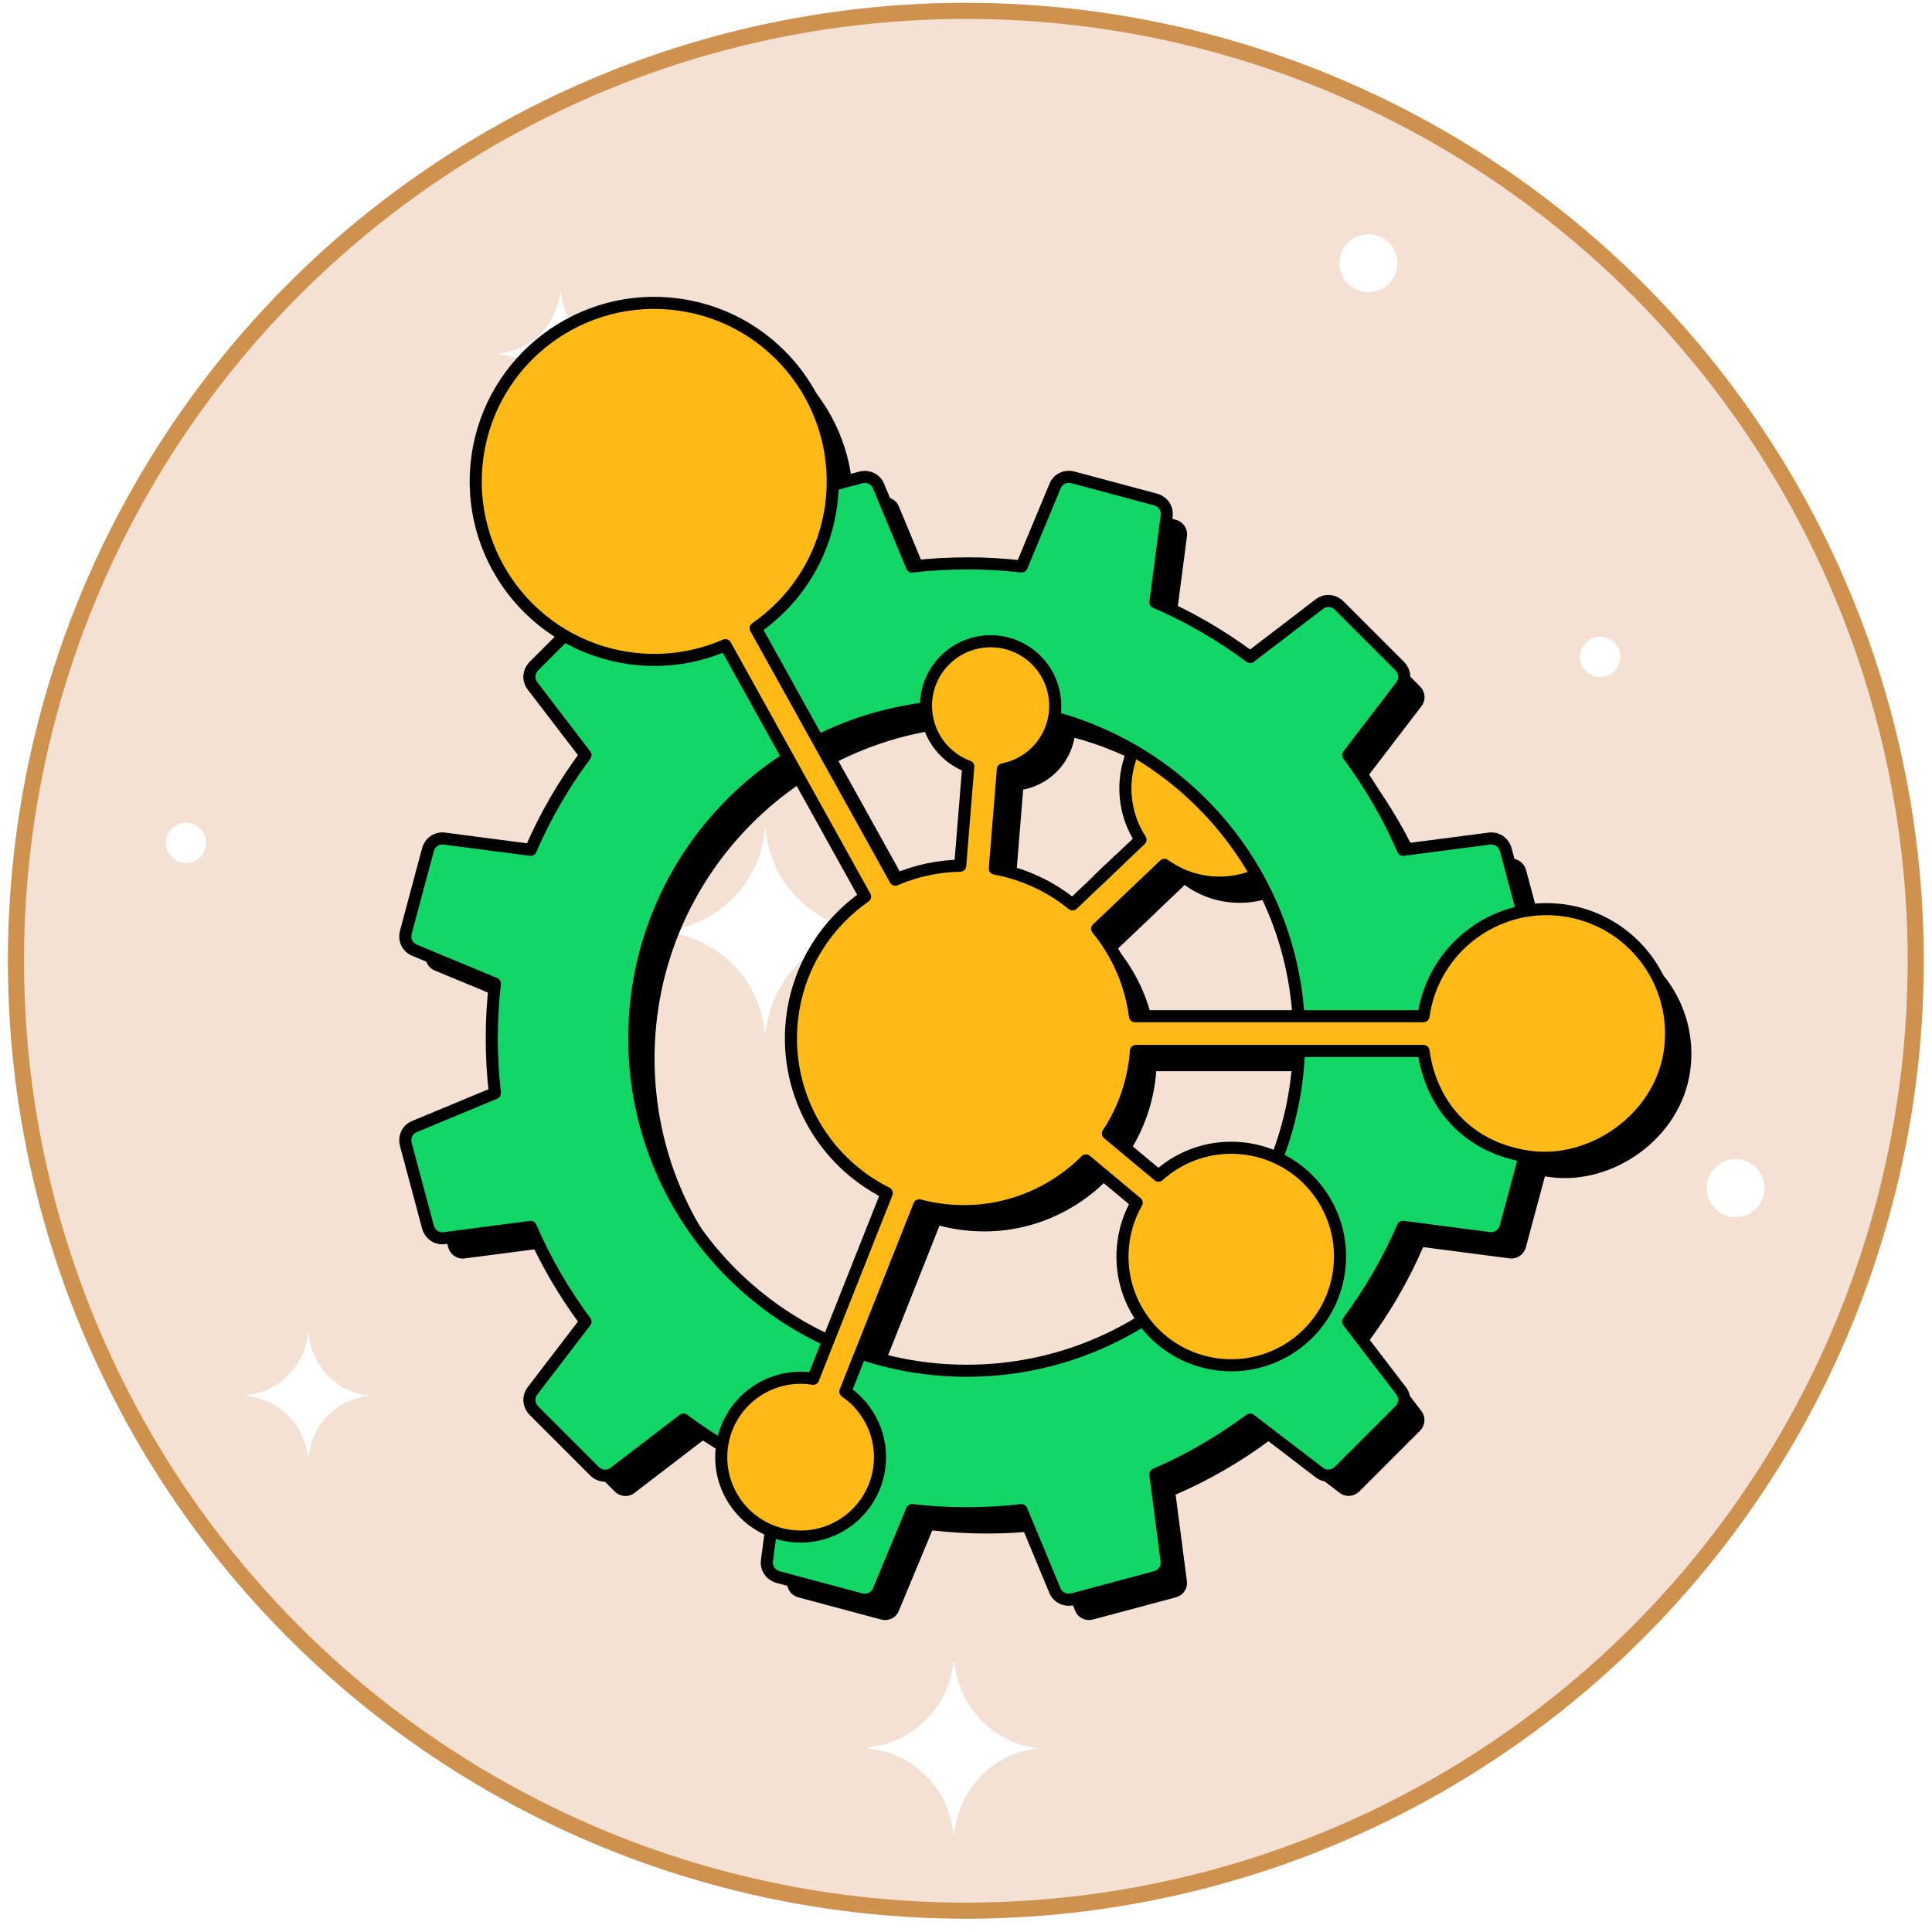 <?xml version="1.0" encoding="UTF-8"?><svg xmlns="http://www.w3.org/2000/svg" xmlns:xlink="http://www.w3.org/1999/xlink" viewBox="0 0 240 240"><defs><style>.cls-1{fill:#bcbcbc;filter:url(#drop-shadow-2);}.cls-1,.cls-2,.cls-3,.cls-4{stroke-width:0px;}.cls-2,.cls-5,.cls-6{fill-rule:evenodd;}.cls-5{fill:#12d766;}.cls-5,.cls-7,.cls-6{stroke:#000;stroke-linejoin:round;stroke-width:1.5px;}.cls-4{fill:#fff;}.cls-8{fill:#f4e1d3;stroke:#ce914e;stroke-miterlimit:10;stroke-width:2px;}.cls-7{fill:none;}.cls-6{fill:#ffba16;}</style><filter id="drop-shadow-2" filterUnits="userSpaceOnUse"><feOffset dx="3" dy="3"/><feGaussianBlur result="blur" stdDeviation="3"/><feFlood flood-color="#000" flood-opacity="1"/><feComposite in2="blur" operator="in"/><feComposite in="SourceGraphic"/></filter></defs><g id="gwiazdki"><circle class="cls-8" cx="119.98" cy="119.35" r="118"/><path class="cls-4" d="m107.71,115.75v-.1c-6.7-.6-12-5.9-12.6-12.6h-.1c-.6,6.7-5.9,12-12.6,12.6v.1c6.7.6,12,5.9,12.6,12.6h.1c.6-6.7,5.9-12,12.6-12.6Z"/><path class="cls-4" d="m45.94,173.4h0c-4-.4-7.2-3.6-7.6-7.7h-.1c-.4,4-3.6,7.2-7.6,7.6v.1c4,.4,7.2,3.6,7.6,7.6h.1c.4-4.1,3.6-7.3,7.6-7.6Z"/><circle class="cls-4" cx="215.6" cy="147.6" r="3.6"/><circle class="cls-4" cx="170" cy="32.7" r="3.6"/><circle class="cls-4" cx="23.1" cy="104.7" r="2.5"/><circle class="cls-4" cx="198.77" cy="81.6" r="2.5"/><circle class="cls-4" cx="107.9" cy="72" r="2.5"/><path class="cls-4" d="m77.28,44h0c-4-.4-7.2-3.6-7.6-7.7h-.1c-.4,4-3.6,7.2-7.6,7.6v.1c4,.4,7.2,3.6,7.6,7.6h.1c.4-4.1,3.6-7.3,7.6-7.6Z"/><path class="cls-4" d="m129.11,217.2h0c-5.55-.55-9.98-4.99-10.54-10.68h-.14c-.55,5.55-4.99,9.98-10.54,10.54v.14c5.55.55,9.98,4.99,10.54,10.54h.14c.55-5.68,4.99-10.12,10.54-10.54Z"/><path class="cls-2" d="m143.23,113.68l3.93-3.74c5.1,3.69,12.25,2.67,16.11-2.36,3.93-5.12,2.97-12.46-2.15-16.39-5.12-3.93-12.46-2.97-16.39,2.15-3.1,4.03-3.16,9.44-.54,13.48l-4.38,4.17"/><path class="cls-2" d="m122.61,172.8c-22.81,0-41.3-18.49-41.3-41.3s18.49-41.3,41.3-41.3,41.3,18.49,41.3,41.3-18.49,41.3-41.3,41.3m0-100.29c-2.3,0-4.57.13-6.8.39l-4.16-10.01c-.33-.81-1.24-1.32-2.24-1.05l-10.2,2.73c-1.01.27-1.53,1.16-1.42,2.03l1.4,10.74c-4.2,1.82-8.15,4.11-11.77,6.81l-8.61-6.59c-.7-.53-1.73-.52-2.47.21l-7.47,7.47c-.74.74-.75,1.77-.21,2.47l6.59,8.61c-2.7,3.62-4.99,7.57-6.81,11.77l-10.74-1.4c-.87-.11-1.76.41-2.03,1.42l-2.73,10.2c-.27,1.01.24,1.91,1.05,2.24l10.01,4.16c-.26,2.23-.39,4.5-.39,6.8s.13,4.57.39,6.8l-10.01,4.16c-.81.33-1.32,1.24-1.05,2.24l2.73,10.2c.27,1.01,1.16,1.53,2.03,1.42l10.74-1.4c1.82,4.2,4.11,8.14,6.81,11.77l-6.59,8.61c-.54.7-.52,1.73.21,2.47l7.47,7.47c.74.74,1.77.75,2.47.21l8.61-6.6c3.63,2.7,7.57,4.99,11.77,6.81l-1.4,10.74c-.11.87.41,1.76,1.42,2.03l10.2,2.73c1.01.27,1.91-.24,2.24-1.05l4.16-10.01c2.23.26,4.5.39,6.8.39,2.3,0,4.57-.13,6.8-.39l4.16,10.01c.34.81,1.24,1.32,2.25,1.05l10.2-2.73c1.01-.27,1.53-1.16,1.42-2.03l-1.4-10.74c4.2-1.82,8.14-4.11,11.77-6.81l8.61,6.59c.7.54,1.73.52,2.47-.21l7.47-7.47c.74-.74.75-1.77.22-2.47l-6.6-8.61c2.7-3.63,4.99-7.57,6.81-11.77l10.74,1.4c.87.11,1.76-.41,2.03-1.42l2.74-10.2c.27-1.01-.24-1.91-1.05-2.24l-10.01-4.16c.26-2.23.39-4.5.39-6.79s-.14-4.57-.39-6.8l10.02-4.16c.81-.34,1.32-1.24,1.05-2.24l-2.73-10.2c-.27-1.01-1.16-1.53-2.03-1.42l-10.74,1.4c-1.82-4.2-4.11-8.14-6.81-11.77l6.59-8.61c.53-.7.52-1.73-.22-2.47l-7.47-7.47c-.74-.74-1.77-.75-2.47-.22l-8.61,6.59c-3.63-2.7-7.57-4.99-11.77-6.81l1.4-10.74c.11-.87-.41-1.76-1.42-2.03l-10.2-2.73c-1.01-.27-1.91.24-2.24,1.05l-4.16,10.01c-2.23-.26-4.5-.39-6.8-.39Z"/><path class="cls-2" d="m143.57,113.37l-.33.32-4.43,4.21c2.51,3.06,4.18,6.81,4.7,10.86h35.84c1.19-8.45,9-14.34,17.45-13.15,8.45,1.19,14.34,9,13.16,17.45-1.19,8.45-9.73,14.24-17.45,13.16s-12.23-6.49-13.16-13.15h-35.72c-.03.47-.08.95-.15,1.43-.46,3.26-1.63,6.25-3.33,8.83l6.28,5.24c2.86-2.58,6.8-3.92,10.92-3.34,7.39,1.04,12.54,7.87,11.5,15.26-1.04,7.39-7.87,12.54-15.26,11.5-7.39-1.04-12.54-7.87-11.5-15.26.24-1.74.81-3.36,1.63-4.8l-6.3-5.26c-4.6,4.6-11.23,7.07-18.17,6.09-.87-.12-1.71-.29-2.54-.51l-9.18,23.14c3,2.05,4.75,5.68,4.21,9.52-.76,5.39-5.74,9.15-11.14,8.39-5.39-.76-9.15-5.74-8.39-11.14.76-5.39,5.74-9.15,11.14-8.39l.18.03,9.15-23.07c-8.05-4-13.01-12.82-11.7-22.2.87-6.16,4.27-11.34,9-14.63l-17.35-31.24c-3.62,1.58-7.72,2.21-11.92,1.62-12.13-1.7-20.58-12.92-18.88-25.04,1.7-12.13,12.92-20.58,25.04-18.88,12.13,1.7,20.58,12.92,18.88,25.04-.9,6.39-4.44,11.76-9.36,15.16l17.35,31.24c2.5-1.08,5.23-1.69,8.06-1.74l1-12.32c-2.86-1.06-4.98-3.7-5.23-6.94-.33-4.42,2.99-8.27,7.41-8.6,4.42-.33,8.27,2.99,8.6,7.41.31,4.11-2.53,7.72-6.48,8.48l-1,12.33c3.65.67,6.94,2.24,9.65,4.45l4.06-3.86.5-.48"/><line class="cls-3" x1="138.83" y1="111.92" x2="141.7" y2="109.19"/><path class="cls-6" d="m140.72,111.17l3.93-3.74c5.1,3.69,12.25,2.67,16.11-2.36,3.93-5.12,2.97-12.46-2.15-16.39-5.12-3.93-12.46-2.97-16.39,2.15-3.1,4.03-3.16,9.44-.54,13.48l-4.38,4.17"/><path class="cls-5" d="m120.09,170.28c-22.81,0-41.3-18.49-41.3-41.3s18.49-41.3,41.3-41.3,41.3,18.49,41.3,41.3-18.49,41.3-41.3,41.3m0-100.29c-2.3,0-4.57.13-6.8.39l-4.16-10.01c-.33-.81-1.24-1.32-2.24-1.05l-10.2,2.73c-1.01.27-1.53,1.16-1.42,2.03l1.4,10.74c-4.2,1.82-8.15,4.11-11.77,6.81l-8.61-6.59c-.7-.53-1.73-.52-2.47.21l-7.47,7.47c-.74.74-.75,1.77-.21,2.47l6.59,8.61c-2.7,3.62-4.99,7.57-6.81,11.77l-10.74-1.4c-.87-.11-1.76.41-2.03,1.42l-2.73,10.2c-.27,1.01.24,1.91,1.05,2.24l10.01,4.16c-.26,2.23-.39,4.5-.39,6.8s.13,4.57.39,6.8l-10.01,4.16c-.81.33-1.32,1.24-1.05,2.24l2.73,10.2c.27,1.01,1.16,1.53,2.03,1.42l10.74-1.4c1.82,4.2,4.11,8.14,6.81,11.77l-6.59,8.61c-.54.7-.52,1.73.21,2.47l7.47,7.47c.74.74,1.77.75,2.47.21l8.61-6.6c3.63,2.7,7.57,4.99,11.77,6.81l-1.4,10.74c-.11.87.41,1.76,1.42,2.03l10.2,2.73c1.01.27,1.91-.24,2.24-1.05l4.16-10.01c2.23.26,4.5.39,6.8.39,2.3,0,4.57-.13,6.8-.39l4.16,10.01c.34.81,1.24,1.32,2.25,1.05l10.2-2.73c1.01-.27,1.53-1.16,1.42-2.03l-1.4-10.74c4.2-1.82,8.14-4.11,11.77-6.81l8.61,6.59c.7.54,1.73.52,2.47-.21l7.47-7.47c.74-.74.75-1.77.22-2.47l-6.6-8.61c2.7-3.63,4.99-7.57,6.81-11.77l10.74,1.4c.87.11,1.76-.41,2.03-1.42l2.74-10.2c.27-1.01-.24-1.91-1.05-2.24l-10.01-4.16c.26-2.23.39-4.5.39-6.79s-.14-4.57-.39-6.8l10.02-4.16c.81-.34,1.32-1.24,1.05-2.24l-2.73-10.2c-.27-1.01-1.16-1.53-2.03-1.42l-10.74,1.4c-1.82-4.2-4.11-8.14-6.81-11.77l6.59-8.61c.53-.7.52-1.73-.22-2.47l-7.47-7.47c-.74-.74-1.77-.75-2.47-.22l-8.61,6.59c-3.63-2.7-7.57-4.99-11.77-6.81l1.4-10.74c.11-.87-.41-1.76-1.42-2.03l-10.2-2.73c-1.01-.27-1.91.24-2.24,1.05l-4.16,10.01c-2.23-.26-4.5-.39-6.8-.39Z"/><path class="cls-6" d="m141.05,110.85l-.33.32-4.43,4.21c2.51,3.06,4.18,6.81,4.7,10.86h35.84c1.19-8.45,9-14.34,17.45-13.15,8.45,1.19,14.34,9,13.16,17.45-1.19,8.45-9.73,14.24-17.45,13.16s-12.23-6.49-13.16-13.15h-35.72c-.03.47-.08.95-.15,1.43-.46,3.26-1.63,6.25-3.33,8.83l6.28,5.24c2.86-2.58,6.8-3.92,10.92-3.34,7.39,1.04,12.54,7.87,11.5,15.26-1.04,7.39-7.87,12.54-15.26,11.5-7.39-1.04-12.54-7.87-11.5-15.26.24-1.74.81-3.36,1.63-4.8l-6.3-5.26c-4.6,4.6-11.23,7.07-18.17,6.09-.87-.12-1.71-.29-2.54-.51l-9.18,23.14c3,2.05,4.75,5.68,4.21,9.52-.76,5.39-5.74,9.15-11.14,8.39-5.39-.76-9.15-5.74-8.39-11.14.76-5.39,5.74-9.15,11.14-8.39l.18.03,9.15-23.07c-8.05-4-13.01-12.82-11.7-22.2.87-6.16,4.27-11.34,9-14.63l-17.35-31.24c-3.62,1.58-7.72,2.21-11.92,1.62-12.13-1.7-20.58-12.92-18.88-25.04,1.7-12.13,12.92-20.58,25.04-18.88,12.13,1.7,20.58,12.92,18.88,25.04-.9,6.39-4.44,11.76-9.36,15.16l17.35,31.24c2.5-1.08,5.23-1.69,8.06-1.74l1-12.32c-2.86-1.06-4.98-3.7-5.23-6.94-.33-4.42,2.99-8.27,7.41-8.6,4.42-.33,8.27,2.99,8.6,7.41.31,4.11-2.53,7.72-6.48,8.48l-1,12.33c3.65.67,6.94,2.24,9.65,4.45l4.06-3.86.5-.48"/><line class="cls-7" x1="136.31" y1="109.4" x2="139.18" y2="106.67"/></g><g id="clock"><path class="cls-1" d="m97.49-52.15l-8.68,2.32c-1.13-4.31-1.75-8.75-1.83-13.18-.05-4.43.43-8.89,1.43-13.23l8.75,2.05c1.02-4.35,2.66-8.45,4.84-12.21l-7.77-4.49c2.23-3.86,4.94-7.41,8.02-10.62,3.11-3.17,6.59-6,10.37-8.34l4.73,7.63c3.69-2.29,7.75-4.06,12.06-5.21l-2.32-8.68c4.31-1.14,8.75-1.75,13.18-1.83,4.43-.05,8.89.42,13.23,1.43l-2.06,8.75c4.35,1.02,8.45,2.66,12.21,4.84l4.5-7.77c3.85,2.23,7.41,4.94,10.62,8.02,3.17,3.11,6,6.58,8.34,10.37l-7.63,4.73c2.29,3.69,4.06,7.75,5.21,12.05l8.68-2.31c1.13,4.31,1.75,8.75,1.83,13.18.05,4.43-.43,8.89-1.43,13.23l-8.75-2.06c-1.02,4.35-2.66,8.45-4.84,12.21l7.77,4.5c-2.23,3.85-4.94,7.41-8.02,10.62-3.11,3.17-6.59,6-10.37,8.34l-4.73-7.63c-3.69,2.29-7.75,4.06-12.06,5.2l2.32,8.68c-4.31,1.14-8.75,1.75-13.18,1.83-4.43.05-8.89-.43-13.23-1.44l2.06-8.75c-4.35-1.02-8.45-2.66-12.21-4.84l-4.5,7.77c-3.85-2.23-7.41-4.94-10.62-8.02-3.17-3.11-6-6.59-8.34-10.37l7.63-4.73c-2.29-3.69-4.06-7.75-5.21-12.07Z"/></g></svg>